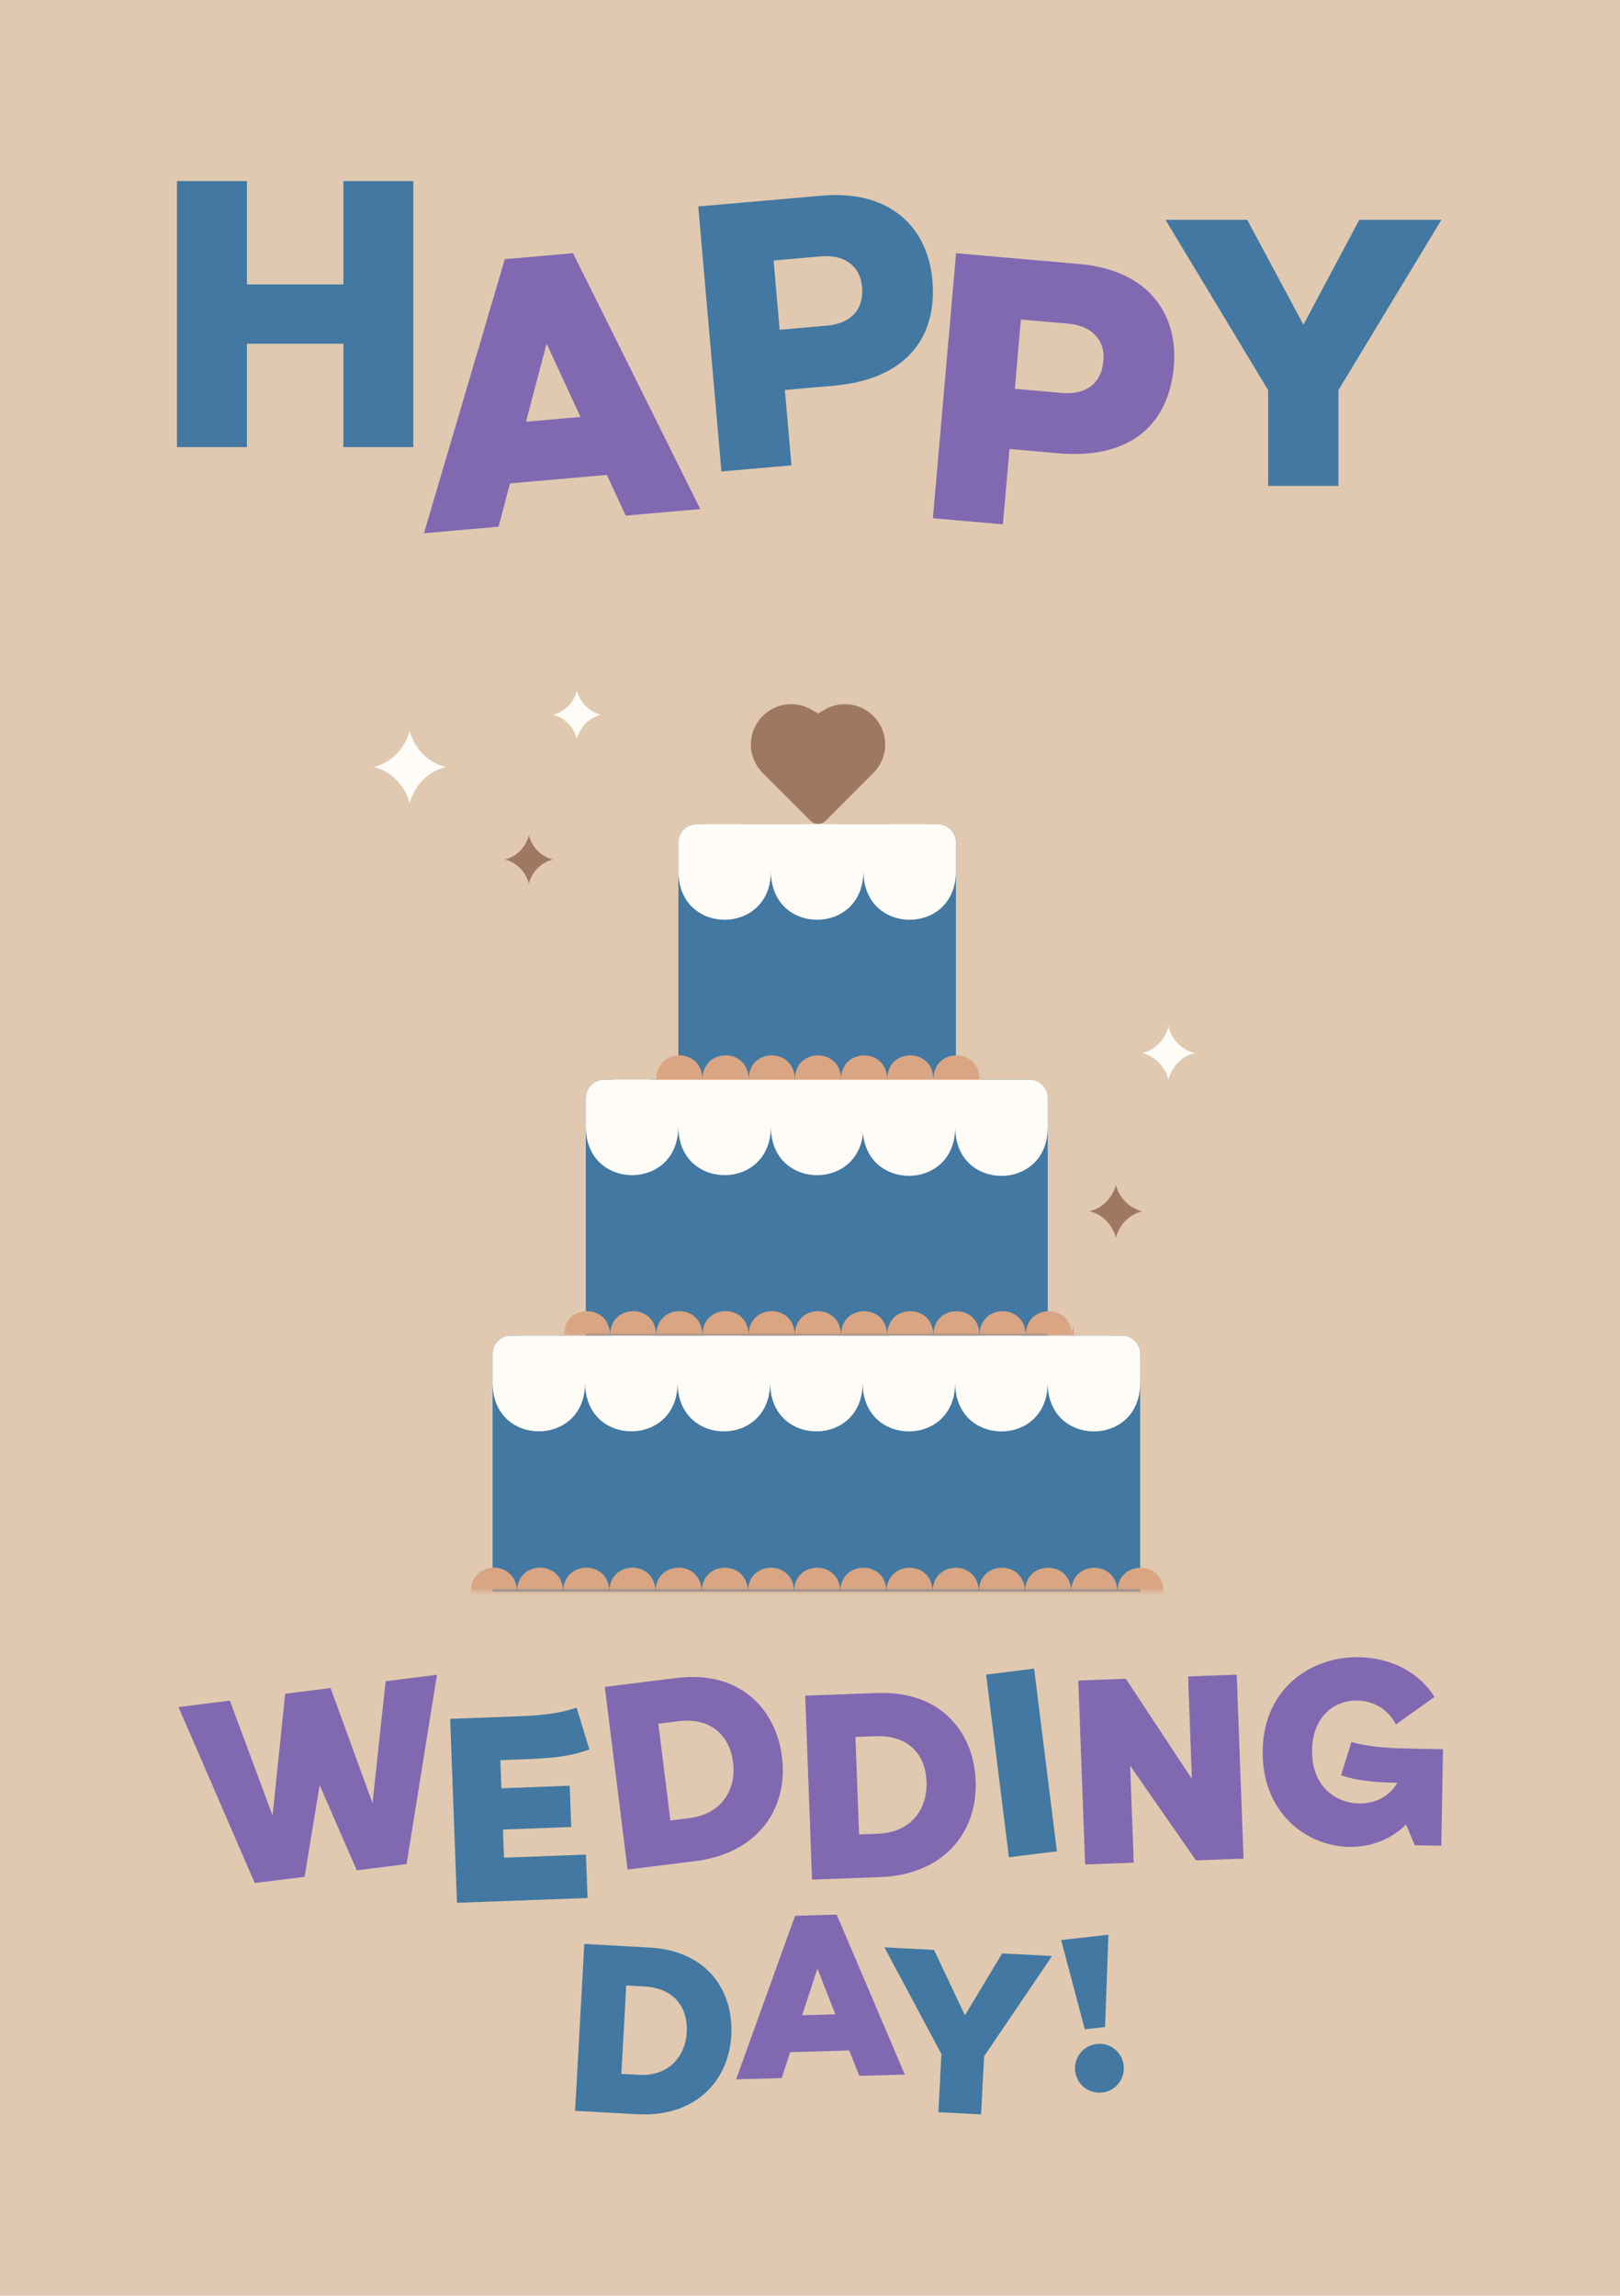<svg width="420" height="595" fill="none" xmlns="http://www.w3.org/2000/svg">
  <path d="M420 0H0v595h420V0Z" fill="#E0C9B0"/>
  <path d="M107.15 115.88H89.03V89.09H64.01v26.79H45.89V46.93h18.12v26.79h25.02V46.93h18.12v68.95Z" fill="#4278A1"/>
  <path d="m130.9 67.17 17.66-1.55 32.99 66.32-19.33 1.69-4.88-10.55-25.12 2.2-2.97 11.23-19.33 1.69 20.97-71.05.01.02Zm19.6 40.9-8.78-19.01-5.35 20.24 14.13-1.24v.01Z" fill="#8069B0"/>
  <path d="M241.73 72.61c1.31 14.92-6.85 25.71-25.59 27.35l-12.66 1.109 1.71 19.53-18.15 1.59-6.01-68.68 31.89-2.79c18.64-1.63 27.68 8.95 28.81 21.9v-.01ZM214.39 84.4c5.79-.51 9.65-3.81 9.1-10.09-.46-5.3-4.49-8.41-10.67-7.87l-12.26 1.07 1.57 17.96 12.26-1.07Z" fill="#4278A1"/>
  <path d="M304.33 94.99c-1.31 14.91-11.21 24.13-29.95 22.49l-12.66-1.11-1.71 19.53-18.15-1.59 6.01-68.68 31.89 2.79c18.64 1.63 25.7 13.62 24.57 26.57Zm-28.97 6.85c5.79.51 10.17-2.08 10.72-8.36.46-5.3-2.96-9.06-9.15-9.6l-12.26-1.07-1.57 17.96 12.26 1.07Z" fill="#8069B0"/>
  <path d="M346.99 101.109v24.82h-18.22v-24.82l-26.6-44.13h21.18l14.58 27.19 14.48-27.19h21.28L347 101.11h-.01Z" fill="#4278A1"/>
  <path d="m113.29 434.06-7.88 49.06-12.92 1.61-9.62-22.08-3.9 23.77-12.92 1.61-19.77-45.61 13.32-1.66 11.07 29.8 3.27-31.59 11.77-1.47 10.87 29.82 3.4-31.6 13.32-1.66h-.01Z" fill="#8069B0"/>
  <path d="m116.709 445.47 17.37-.64c5.45-.2 10.62-.6 15.4-2.27l3.33 10.86c-5.39 1.9-9.67 2.27-17.98 2.57l-5.11.19.27 7.29 17.71-.66.4 10.69-17.71.66.27 7.29 21.25-.79.42 11.24-33.85 1.25-1.77-47.67v-.01Z" fill="#4278A1"/>
  <path d="M202.74 455.36c1.67 13.39-6.29 24.96-22.45 26.98l-17.58 2.2-5.91-47.34 18.53-2.31c16.57-2.07 25.87 8.1 27.42 20.48l-.01-.01Zm-23.99 15.84c8.39-1.05 12.19-7.43 11.31-14.46-.85-6.83-5.65-11.72-14.31-10.64l-5.07.63 3.13 25.09 4.94-.62ZM252.96 461.56c.5 13.48-8.44 24.32-24.72 24.92l-17.71.66-1.77-47.67 18.66-.69c16.69-.62 25.07 10.32 25.53 22.79l.01-.01Zm-25.27 13.68c8.44-.31 12.79-6.34 12.53-13.42-.26-7.08-4.61-12.17-13.33-11.85l-5.11.19.94 25.27 4.97-.18v-.01Z" fill="#8069B0"/>
  <path d="m274.01 479.799-12.44 1.55-5.91-47.34 12.44-1.55 5.91 47.34Z" fill="#4278A1"/>
  <path d="m322.4 481.69-12.33.46L293 457.62l.93 25.13-12.6.47-1.77-47.67 12.33-.46 17.12 25.96-.98-26.56 12.6-.47 1.77 47.67ZM366.8 478.22l-2.29-5.36c-3.89 3.95-9.31 5.9-14.76 5.8-11.11-.2-22.68-8.92-22.39-25.07.28-15.81 12.29-24.32 25.03-24.09 7.77.14 15.27 3.54 19.52 10.3l-10.01 7.12c-2.04-3.92-5.75-6.1-9.98-6.18-6-.11-11.59 4.09-11.75 12.81-.17 9.4 6.09 13.74 12.16 13.85 4.29.08 8.01-1.9 9.91-5.34-6.74-.19-10.55-.6-14.55-1.96l2.67-8.61c5.29 1.46 10.88 1.62 16.6 1.73l7.15.13-.44 25.01-6.88-.12.01-.02Z" fill="#8069B0"/>
  <path d="M96.86 198.789c4.51 1.08 8.1 4.7 9.35 9.35 1.25-4.65 4.84-8.27 9.35-9.35-4.51-1.08-8.1-4.7-9.35-9.35-1.25 4.65-4.84 8.27-9.35 9.35ZM143.35 185.24c3 .72 5.4 3.13 6.23 6.23.83-3.1 3.23-5.51 6.23-6.23-3.01-.72-5.4-3.13-6.23-6.23-.83 3.1-3.23 5.51-6.23 6.23Z" fill="#FFFCF8"/>
  <path d="M130.89 222.76c3 .72 5.4 3.13 6.23 6.23.83-3.1 3.23-5.51 6.23-6.23-3.01-.72-5.4-3.13-6.23-6.23-.83 3.1-3.23 5.51-6.23 6.23Z" fill="#9E7860"/>
  <path d="M296.12 272.93c3.28.79 5.9 3.42 6.81 6.81.91-3.39 3.52-6.02 6.81-6.81-3.29-.79-5.9-3.42-6.81-6.81-.91 3.39-3.53 6.02-6.81 6.81Z" fill="#FFFCF8"/>
  <path d="M282.5 313.93c3.28.79 5.9 3.42 6.81 6.81.91-3.39 3.53-6.02 6.81-6.81-3.28-.79-5.9-3.42-6.81-6.81-.91 3.39-3.53 6.02-6.81 6.81Z" fill="#9E7860"/>
  <path d="M189.59 527.49c-.68 12.23-9.67 21.28-24.43 20.46l-16.06-.89 2.39-43.25 16.93.94c15.14.84 21.8 11.43 21.17 22.74Zm-23.99 10.26c7.66.42 12.09-4.66 12.45-11.09.35-6.24-3.15-11.39-11.06-11.83l-4.63-.26-1.27 22.92 4.51.25v.01Z" fill="#4278A1"/>
  <path d="m206.14 496.519 10.78-.31 17.66 41.46-11.8.33-2.59-6.58-15.33.44-2.21 6.72-11.8.33 15.28-42.4.01.01Zm10.44 25.54-4.65-11.86-3.97 12.1 8.63-.25-.01.01Z" fill="#8069B0"/>
  <path d="m255.14 532.91-.78 15.08-11.07-.57.78-15.08-14.78-27.64 12.87.66 8.01 16.97 9.65-16.06 12.93.67-17.6 25.97h-.01ZM286.49 525.34l-5.25.59-6.13-23.13 12.26-1.37-.87 23.92-.01-.01Zm-2.11 4.4c3.45-.39 6.55 2.09 6.94 5.59.39 3.5-2.09 6.6-5.53 6.99-3.56.4-6.66-2.08-7.05-5.58-.39-3.5 2.09-6.6 5.64-7Z" fill="#4278A1"/>
  <path d="m226.36 200.42-12.24 12.24a2.873 2.873 0 0 1-4.06 0l-12.24-12.24c-1.96-1.97-3.12-4.62-3.14-7.4-.04-5.79 4.66-10.52 10.45-10.51 1.83 0 3.64.48 5.22 1.4l1.74 1.01 1.74-1.01c1.58-.92 3.39-1.4 5.22-1.4 5.78 0 10.48 4.73 10.44 10.52-.02 2.78-1.18 5.43-3.14 7.4l.01-.01Z" fill="#9E7860"/>
  <path d="M132.44 346.17h158.42c2.61 0 4.74 2.12 4.74 4.74v61.58H127.71v-61.58c0-2.61 2.12-4.74 4.74-4.74h-.01Z" fill="#4278A1"/>
  <path d="M156.61 279.83h110.28c2.61 0 4.74 2.12 4.74 4.74v61.64H151.88v-61.64c0-2.61 2.12-4.74 4.74-4.74h-.01Z" fill="#4278A1"/>
  <mask id="a" style="mask-type:luminance" maskUnits="userSpaceOnUse" x="146" y="279" width="132" height="68">
    <path d="M277.92 279.9H146.24v66.31h131.68V279.9Z" fill="#fff"/>
  </mask>
  <g mask="url(#a)">
    <path d="M277.9 345.94c.02-.96.19-1.8.49-2.53.86-2.13 2.74-3.3 4.73-3.53.26-.03.51-.05.77-.05.29 0 .58.02.87.06 1.95.26 3.78 1.43 4.62 3.52.29.73.47 1.57.49 2.53 0 .26 0 .53-.13.76-.19.4-2.33 4.44-2.48 4.75-.21.4-.32.67-.94.73-.09 0-.18.01-.29.01h-4.3c-.88 0-.98-.29-1.22-.74-.14-.31-2.28-4.35-2.48-4.75-.13-.23-.14-.5-.13-.76Z" fill="#DE2756"/>
    <path d="M194.08 345.92c.02-.96.19-1.8.49-2.53.86-2.13 2.74-3.3 4.73-3.53.26-.03.51-.05.77-.05.29 0 .58.02.87.06 1.95.26 3.78 1.43 4.62 3.52.29.73.47 1.57.49 2.53 0 .26 0 .53-.13.76-.19.4-2.33 4.44-2.48 4.75-.21.4-.32.67-.94.73-.09 0-.18.01-.29.01h-4.3c-.88 0-.98-.29-1.22-.74-.14-.31-2.28-4.35-2.48-4.75-.13-.23-.14-.5-.13-.76Z" fill="#D9A582"/>
    <path d="M182.11 345.92c.02-.96.19-1.8.49-2.53.86-2.13 2.74-3.3 4.73-3.53.26-.03.51-.05.77-.05.29 0 .58.02.87.06 1.95.26 3.78 1.43 4.62 3.52.29.73.47 1.57.49 2.53 0 .26 0 .53-.13.76-.19.4-2.33 4.44-2.48 4.75-.21.4-.32.67-.94.73-.09 0-.18.01-.29.01h-4.3c-.88 0-.98-.29-1.22-.74-.14-.31-2.28-4.35-2.48-4.75-.13-.23-.14-.5-.13-.76Z" fill="#D9A582"/>
    <path d="M170.14 345.92c.02-.96.19-1.8.49-2.53.86-2.13 2.74-3.3 4.73-3.53.26-.03.51-.05.77-.05.29 0 .58.02.87.06 1.95.26 3.78 1.43 4.62 3.52.29.73.47 1.57.49 2.53 0 .26 0 .53-.13.76-.19.4-2.33 4.44-2.48 4.75-.21.4-.32.67-.94.73-.09 0-.18.01-.29.01h-4.3c-.88 0-.98-.29-1.22-.74-.14-.31-2.28-4.35-2.48-4.75-.13-.23-.14-.5-.13-.76ZM158.16 345.92c.02-.96.19-1.8.49-2.53.86-2.13 2.74-3.3 4.73-3.53.26-.03.51-.05.77-.05.29 0 .58.02.87.06 1.95.26 3.78 1.43 4.62 3.52.29.73.47 1.57.49 2.53 0 .26 0 .53-.13.76-.19.4-2.33 4.44-2.48 4.75-.21.4-.32.67-.94.73-.09 0-.18.01-.29.01h-4.3c-.88 0-.98-.29-1.22-.74-.14-.31-2.28-4.35-2.48-4.75-.13-.23-.14-.5-.13-.76Z" fill="#D9A582"/>
    <path d="M146.19 345.92c.02-.96.19-1.8.49-2.53.86-2.13 2.74-3.3 4.73-3.53.26-.03.51-.05.77-.05.29 0 .58.02.87.06 1.95.26 3.78 1.43 4.62 3.52.29.73.47 1.57.49 2.53 0 .26 0 .53-.13.76-.19.4-2.33 4.44-2.48 4.75-.21.4-.32.67-.94.73-.09 0-.18.01-.29.01h-4.3c-.88 0-.98-.29-1.22-.74-.14-.31-2.28-4.35-2.48-4.75-.13-.23-.14-.5-.13-.76ZM265.92 345.94c.02-.96.19-1.8.49-2.53.86-2.13 2.74-3.3 4.73-3.53.26-.03.51-.05.77-.05.29 0 .58.02.87.06 1.95.26 3.78 1.43 4.62 3.52.29.73.47 1.57.49 2.53 0 .26 0 .53-.13.76-.19.4-2.33 4.44-2.48 4.75-.21.4-.32.67-.94.73-.09 0-.18.01-.29.01h-4.3c-.88 0-.98-.29-1.22-.74-.14-.31-2.28-4.35-2.48-4.75-.13-.23-.14-.5-.13-.76Z" fill="#D9A582"/>
    <path d="M253.95 345.929c.02-.96.19-1.8.49-2.53.86-2.13 2.74-3.3 4.73-3.53.26-.03.51-.05.77-.05.29 0 .58.02.87.06 1.95.26 3.78 1.43 4.62 3.52.29.73.47 1.57.49 2.53 0 .26 0 .53-.13.76-.19.4-2.33 4.44-2.48 4.75-.21.4-.32.67-.94.73-.09 0-.18.01-.29.01h-4.3c-.88 0-.98-.29-1.22-.74-.14-.31-2.28-4.35-2.48-4.75-.13-.23-.14-.5-.13-.76Z" fill="#D9A582"/>
    <path d="M241.98 345.929c.02-.96.19-1.8.49-2.53.86-2.13 2.74-3.3 4.73-3.53.26-.03.51-.05.77-.05.29 0 .58.02.87.06 1.95.26 3.78 1.43 4.62 3.52.29.73.47 1.57.49 2.53 0 .26 0 .53-.13.76-.19.4-2.33 4.44-2.48 4.75-.21.4-.32.67-.94.73-.09 0-.18.01-.29.01h-4.3c-.88 0-.98-.29-1.22-.74-.14-.31-2.28-4.35-2.48-4.75-.13-.23-.14-.5-.13-.76ZM230 345.929c.02-.96.19-1.8.49-2.53.86-2.13 2.74-3.3 4.73-3.53.26-.03.51-.05.77-.05.29 0 .58.02.87.06 1.95.26 3.78 1.43 4.62 3.52.29.73.47 1.57.49 2.53 0 .26 0 .53-.13.76-.19.4-2.33 4.44-2.48 4.75-.21.4-.32.67-.94.73-.09 0-.18.01-.29.01h-4.3c-.88 0-.98-.29-1.22-.74-.14-.31-2.28-4.35-2.48-4.75-.13-.23-.14-.5-.13-.76Z" fill="#D9A582"/>
    <path d="M218.03 345.929c.02-.96.19-1.8.49-2.53.86-2.13 2.74-3.3 4.73-3.53.26-.03.51-.05.77-.05.29 0 .58.02.87.06 1.95.26 3.78 1.43 4.62 3.52.29.73.47 1.57.49 2.53 0 .26 0 .53-.13.76-.19.4-2.33 4.44-2.48 4.75-.21.4-.32.67-.94.73-.09 0-.18.01-.29.01h-4.3c-.88 0-.98-.29-1.22-.74-.14-.31-2.28-4.35-2.48-4.75-.13-.23-.14-.5-.13-.76Z" fill="#D9A582"/>
    <path d="M206.06 345.929c.02-.96.19-1.8.49-2.53.86-2.13 2.74-3.3 4.73-3.53.26-.03.51-.05.77-.05.29 0 .58.02.87.06 1.95.26 3.78 1.43 4.62 3.52.29.73.47 1.57.49 2.53 0 .26 0 .53-.13.76-.19.4-2.33 4.44-2.48 4.75-.21.4-.32.67-.94.73-.09 0-.18.01-.29.01h-4.3c-.88 0-.98-.29-1.22-.74-.14-.31-2.28-4.35-2.48-4.75-.13-.23-.14-.5-.13-.76Z" fill="#D9A582"/>
  </g>
  <path d="M151.69 358.72c-.04 1.92-.39 3.61-.98 5.07-1.72 4.27-5.48 6.6-9.47 7.08-.51.06-1.03.09-1.54.09-.59 0-1.17-.04-1.75-.12-3.92-.53-7.58-2.86-9.26-7.05-.59-1.46-.94-3.15-.97-5.07 0-.52 0-1.05.27-1.52.39-.8 4.68-8.89 4.97-9.52.42-.8.64-1.34 1.87-1.46.17-.02.36-.02.57-.02h8.61c1.76 0 1.97.57 2.45 1.49.29.62 4.57 8.72 4.96 9.52.26.47.27 1 .27 1.52v-.01ZM175.68 358.72c-.04 1.92-.39 3.61-.98 5.07-1.72 4.27-5.48 6.6-9.47 7.08-.51.06-1.03.09-1.54.09-.59 0-1.17-.04-1.75-.12-3.92-.53-7.58-2.86-9.26-7.05-.59-1.46-.94-3.15-.97-5.07 0-.52 0-1.05.27-1.52.39-.8 4.68-8.89 4.97-9.52.42-.8.64-1.34 1.87-1.46.17-.02.36-.02.57-.02H168c1.76 0 1.97.57 2.45 1.49.29.62 4.57 8.72 4.96 9.52.26.47.27 1 .27 1.52v-.01ZM199.66 358.73c-.04 1.92-.39 3.61-.98 5.07-1.72 4.27-5.48 6.6-9.47 7.08-.51.06-1.03.09-1.54.09-.59 0-1.17-.04-1.75-.12-3.92-.53-7.58-2.86-9.26-7.05-.59-1.46-.94-3.15-.97-5.07 0-.52 0-1.05.27-1.52.39-.8 4.68-8.89 4.97-9.52.42-.8.64-1.34 1.87-1.46.17-.02.36-.02.57-.02h8.61c1.76 0 1.97.57 2.45 1.49.29.62 4.57 8.72 4.96 9.52.26.47.27 1 .27 1.52v-.01ZM223.65 358.73c-.04 1.92-.39 3.61-.98 5.07-1.72 4.27-5.48 6.6-9.47 7.08-.51.06-1.03.09-1.54.09-.59 0-1.17-.04-1.75-.12-3.92-.53-7.58-2.86-9.26-7.05-.59-1.46-.94-3.15-.97-5.07 0-.52 0-1.05.27-1.52.39-.8 4.68-8.89 4.97-9.52.42-.8.64-1.34 1.87-1.46.17-.02.36-.02.57-.02h8.61c1.76 0 1.97.57 2.45 1.49.29.62 4.57 8.72 4.96 9.52.26.47.27 1 .27 1.52v-.01ZM247.63 358.74c-.04 1.92-.39 3.61-.98 5.07-1.72 4.27-5.48 6.6-9.47 7.08-.51.06-1.03.09-1.54.09-.59 0-1.17-.04-1.75-.12-3.92-.53-7.58-2.86-9.26-7.05-.59-1.46-.94-3.15-.97-5.07 0-.52 0-1.05.27-1.52.39-.8 4.68-8.89 4.97-9.52.42-.8.64-1.34 1.87-1.46.17-.02.36-.02.57-.02h8.61c1.76 0 1.97.57 2.45 1.49.29.62 4.57 8.72 4.96 9.52.26.47.27 1 .27 1.52v-.01ZM271.62 358.74c-.04 1.92-.39 3.61-.98 5.07-1.72 4.27-5.48 6.6-9.47 7.08-.51.06-1.03.09-1.54.09-.59 0-1.17-.04-1.75-.12-3.92-.53-7.58-2.86-9.26-7.05-.59-1.46-.94-3.15-.97-5.07 0-.52 0-1.05.27-1.52.39-.8 4.68-8.89 4.97-9.52.42-.8.64-1.34 1.87-1.46.17-.02.36-.02.57-.02h8.61c1.76 0 1.97.57 2.45 1.49.29.62 4.57 8.72 4.96 9.52.26.47.27 1 .27 1.52v-.01ZM295.6 358.74c-.04 1.92-.39 3.61-.98 5.07-1.72 4.27-5.48 6.6-9.47 7.08-.51.06-1.03.09-1.54.09-.59 0-1.17-.04-1.75-.12-3.92-.53-7.58-2.86-9.26-7.05-.59-1.46-.94-3.15-.97-5.07 0-.52 0-1.05.27-1.52.39-.8 4.68-8.89 4.97-9.52.42-.8.64-1.34 1.87-1.46.17-.02.36-.02.57-.02h8.61c1.76 0 1.97.57 2.45 1.49.29.62 4.57 8.72 4.96 9.52.26.47.27 1 .27 1.52v-.01Z" fill="#FFFBF7"/>
  <mask id="b" style="mask-type:luminance" maskUnits="userSpaceOnUse" x="116" y="346" width="188" height="67">
    <path d="M303.78 346.17H116.22v66.31h187.56v-66.31Z" fill="#fff"/>
  </mask>
  <g mask="url(#b)" fill="#D9A582">
    <path d="M193.9 412.41c.02-.96.19-1.8.49-2.53.86-2.13 2.74-3.3 4.73-3.53.26-.03.51-.05.77-.05.29 0 .58.02.87.06 1.95.26 3.78 1.43 4.62 3.52.29.73.47 1.57.49 2.53 0 .26 0 .53-.13.76-.19.4-2.33 4.44-2.48 4.75-.21.4-.32.67-.94.73-.09 0-.18.01-.29.01h-4.3c-.88 0-.98-.29-1.22-.74-.14-.31-2.28-4.35-2.48-4.75-.13-.23-.14-.5-.13-.76Z"/>
    <path d="M181.93 412.41c.02-.96.19-1.8.49-2.53.86-2.13 2.74-3.3 4.73-3.53.26-.03.51-.05.77-.05.29 0 .58.02.87.06 1.95.26 3.78 1.43 4.62 3.52.29.73.47 1.57.49 2.53 0 .26 0 .53-.13.76-.19.4-2.33 4.44-2.48 4.75-.21.4-.32.67-.94.73-.09 0-.18.01-.29.01h-4.3c-.88 0-.98-.29-1.22-.74-.14-.31-2.28-4.35-2.48-4.75-.13-.23-.14-.5-.13-.76ZM169.95 412.4c.02-.96.19-1.8.49-2.53.86-2.13 2.74-3.3 4.73-3.53.26-.03.51-.05.77-.05.29 0 .58.02.87.06 1.95.26 3.78 1.43 4.62 3.52.29.73.47 1.57.49 2.53 0 .26 0 .53-.13.76-.19.4-2.33 4.44-2.48 4.75-.21.4-.32.67-.94.73-.09 0-.18.01-.29.01h-4.3c-.88 0-.98-.29-1.22-.74-.14-.31-2.28-4.35-2.48-4.75-.13-.23-.14-.5-.13-.76Z"/>
    <path d="M157.98 412.4c.02-.96.19-1.8.49-2.53.86-2.13 2.74-3.3 4.73-3.53.26-.03.51-.05.77-.05.29 0 .58.02.87.06 1.95.26 3.78 1.43 4.62 3.52.29.73.47 1.57.49 2.53 0 .26 0 .53-.13.76-.19.4-2.33 4.44-2.48 4.75-.21.4-.32.67-.94.73-.09 0-.18.01-.29.01h-4.3c-.88 0-.98-.29-1.22-.74-.14-.31-2.28-4.35-2.48-4.75-.13-.23-.14-.5-.13-.76Z"/>
    <path d="M146.01 412.4c.02-.96.19-1.8.49-2.53.86-2.13 2.74-3.3 4.73-3.53.26-.03.51-.05.77-.05.29 0 .58.02.87.06 1.95.26 3.78 1.43 4.62 3.52.29.73.47 1.57.49 2.53 0 .26 0 .53-.13.76-.19.4-2.33 4.44-2.48 4.75-.21.4-.32.67-.94.73-.09 0-.18.01-.29.01h-4.3c-.88 0-.98-.29-1.22-.74-.14-.31-2.28-4.35-2.48-4.75-.13-.23-.14-.5-.13-.76ZM134.03 412.4c.02-.96.19-1.8.49-2.53.86-2.13 2.74-3.3 4.73-3.53.26-.03.51-.05.77-.05.29 0 .58.02.87.06 1.95.26 3.78 1.43 4.62 3.52.29.73.47 1.57.49 2.53 0 .26 0 .53-.13.76-.19.4-2.33 4.44-2.48 4.75-.21.4-.32.67-.94.73-.09 0-.18.01-.29.01h-4.3c-.88 0-.98-.29-1.22-.74-.14-.31-2.28-4.35-2.48-4.75-.13-.23-.14-.5-.13-.76Z"/>
    <path d="M122.06 412.4c.02-.96.19-1.8.49-2.53.86-2.13 2.74-3.3 4.73-3.53.26-.03.51-.05.77-.05.29 0 .58.02.87.06 1.95.26 3.78 1.43 4.62 3.52.29.73.47 1.57.49 2.53 0 .26 0 .53-.13.76-.19.4-2.33 4.44-2.48 4.75-.21.4-.32.67-.94.73-.09 0-.18.01-.29.01h-4.3c-.88 0-.98-.29-1.22-.74-.14-.31-2.28-4.35-2.48-4.75-.13-.23-.14-.5-.13-.76ZM277.71 412.42c.02-.96.19-1.8.49-2.53.86-2.13 2.74-3.3 4.73-3.53.26-.03.51-.05.77-.05.29 0 .58.02.87.06 1.95.26 3.78 1.43 4.62 3.52.29.73.47 1.57.49 2.53 0 .26 0 .53-.13.76-.19.4-2.33 4.44-2.48 4.75-.21.4-.32.67-.94.73-.09 0-.18.01-.29.01h-4.3c-.88 0-.98-.29-1.22-.74-.14-.31-2.28-4.35-2.48-4.75-.13-.23-.14-.5-.13-.76ZM289.69 412.43c.02-.96.19-1.8.49-2.53.86-2.13 2.74-3.3 4.73-3.53.26-.03.51-.05.77-.05.29 0 .58.02.87.06 1.95.26 3.78 1.43 4.62 3.52.29.73.47 1.57.49 2.53 0 .26 0 .53-.13.76-.19.4-2.33 4.44-2.48 4.75-.21.4-.32.67-.94.73-.09 0-.18.01-.29.01h-4.3c-.88 0-.98-.29-1.22-.74-.14-.31-2.28-4.35-2.48-4.75-.13-.23-.14-.5-.13-.76Z"/>
    <path d="M265.74 412.42c.02-.96.19-1.8.49-2.53.86-2.13 2.74-3.3 4.73-3.53.26-.03.51-.05.77-.05.29 0 .58.02.87.06 1.95.26 3.78 1.43 4.62 3.52.29.73.47 1.57.49 2.53 0 .26 0 .53-.13.76-.19.4-2.33 4.44-2.48 4.75-.21.4-.32.67-.94.73-.09 0-.18.01-.29.01h-4.3c-.88 0-.98-.29-1.22-.74-.14-.31-2.28-4.35-2.48-4.75-.13-.23-.14-.5-.13-.76Z"/>
    <path d="M253.77 412.42c.02-.96.19-1.8.49-2.53.86-2.13 2.74-3.3 4.73-3.53.26-.03.51-.05.77-.05.29 0 .58.02.87.06 1.95.26 3.78 1.43 4.62 3.52.29.73.47 1.57.49 2.53 0 .26 0 .53-.13.76-.19.4-2.33 4.44-2.48 4.75-.21.4-.32.67-.94.73-.09 0-.18.01-.29.01h-4.3c-.88 0-.98-.29-1.22-.74-.14-.31-2.28-4.35-2.48-4.75-.13-.23-.14-.5-.13-.76ZM241.79 412.42c.02-.96.19-1.8.49-2.53.86-2.13 2.74-3.3 4.73-3.53.26-.03.51-.05.77-.05.29 0 .58.02.87.06 1.95.26 3.78 1.43 4.62 3.52.29.73.47 1.57.49 2.53 0 .26 0 .53-.13.76-.19.4-2.33 4.44-2.48 4.75-.21.4-.32.67-.94.73-.09 0-.18.01-.29.01h-4.3c-.88 0-.98-.29-1.22-.74-.14-.31-2.28-4.35-2.48-4.75-.13-.23-.14-.5-.13-.76Z"/>
    <path d="M229.82 412.42c.02-.96.19-1.8.49-2.53.86-2.13 2.74-3.3 4.73-3.53.26-.03.51-.05.77-.05.29 0 .58.02.87.06 1.95.26 3.78 1.43 4.62 3.52.29.73.47 1.57.49 2.53 0 .26 0 .53-.13.76-.19.4-2.33 4.44-2.48 4.75-.21.4-.32.67-.94.73-.09 0-.18.01-.29.01h-4.3c-.88 0-.98-.29-1.22-.74-.14-.31-2.28-4.35-2.48-4.75-.13-.23-.14-.5-.13-.76Z"/>
    <path d="M217.85 412.41c.02-.96.19-1.8.49-2.53.86-2.13 2.74-3.3 4.73-3.53.26-.03.51-.05.77-.05.29 0 .58.02.87.06 1.95.26 3.78 1.43 4.62 3.52.29.73.47 1.57.49 2.53 0 .26 0 .53-.13.76-.19.4-2.33 4.44-2.48 4.75-.21.4-.32.67-.94.73-.09 0-.18.01-.29.01h-4.3c-.88 0-.98-.29-1.22-.74-.14-.31-2.28-4.35-2.48-4.75-.13-.23-.14-.5-.13-.76ZM205.87 412.41c.02-.96.19-1.8.49-2.53.86-2.13 2.74-3.3 4.73-3.53.26-.03.51-.05.77-.05.29 0 .58.02.87.06 1.95.26 3.78 1.43 4.62 3.52.29.73.47 1.57.49 2.53 0 .26 0 .53-.13.76-.19.4-2.33 4.44-2.48 4.75-.21.4-.32.67-.94.73-.09 0-.18.01-.29.01h-4.3c-.88 0-.98-.29-1.22-.74-.14-.31-2.28-4.35-2.48-4.75-.13-.23-.14-.5-.13-.76Z"/>
  </g>
  <path d="M175.86 292.32c-.04 1.92-.39 3.61-.98 5.07-1.72 4.27-5.48 6.6-9.47 7.08-.51.06-1.03.09-1.54.09-.59 0-1.17-.04-1.75-.12-3.92-.53-7.58-2.86-9.26-7.05-.59-1.46-.94-3.15-.97-5.07 0-.52 0-1.05.27-1.52.39-.8 4.68-8.89 4.97-9.52.42-.8.64-1.34 1.87-1.46.17-.02.36-.02.57-.02h8.61c1.76 0 1.97.57 2.45 1.49.29.62 4.57 8.72 4.96 9.52.26.47.27 1 .27 1.52v-.01ZM199.85 292.32c-.04 1.92-.39 3.61-.98 5.07-1.72 4.27-5.48 6.6-9.47 7.08-.51.06-1.03.09-1.54.09-.59 0-1.17-.04-1.75-.12-3.92-.53-7.58-2.86-9.26-7.05-.59-1.46-.94-3.15-.97-5.07 0-.52 0-1.05.27-1.52.39-.8 4.68-8.89 4.97-9.52.42-.8.64-1.34 1.87-1.46.17-.02.36-.02.57-.02h8.61c1.76 0 1.97.57 2.45 1.49.29.62 4.57 8.72 4.96 9.52.26.47.27 1 .27 1.52v-.01ZM223.83 292.33c-.04 1.92-.39 3.61-.98 5.07-1.72 4.27-5.48 6.6-9.47 7.08-.51.06-1.03.09-1.54.09-.59 0-1.17-.04-1.75-.12-3.92-.53-7.58-2.86-9.26-7.05-.59-1.46-.94-3.15-.97-5.07 0-.52 0-1.05.27-1.52.39-.8 4.68-8.89 4.97-9.52.42-.8.64-1.34 1.87-1.46.17-.02.36-.02.57-.02h8.61c1.76 0 1.97.57 2.45 1.49.29.62 4.57 8.72 4.96 9.52.26.47.27 1 .27 1.52v-.01Z" fill="#FFFBF7"/>
  <path d="M247.64 292.5c-.04 1.92-.39 3.61-.98 5.07-1.72 4.27-5.48 6.6-9.47 7.08-.51.06-1.03.09-1.54.09-.59 0-1.17-.04-1.75-.12-3.92-.53-7.58-2.86-9.26-7.05-.59-1.46-.94-3.15-.97-5.07 0-.52 0-1.05.27-1.52.39-.8 4.68-8.89 4.97-9.52.42-.8.64-1.34 1.87-1.46.17-.02.36-.02.57-.02h8.61c1.76 0 1.97.57 2.45 1.49.29.62 4.57 8.72 4.96 9.52.26.47.27 1 .27 1.52v-.01ZM271.63 292.51c-.04 1.92-.39 3.61-.98 5.07-1.72 4.27-5.48 6.6-9.47 7.08-.51.06-1.03.09-1.54.09-.59 0-1.17-.04-1.75-.12-3.92-.53-7.58-2.86-9.26-7.05-.59-1.46-.94-3.15-.97-5.07 0-.52 0-1.05.27-1.52.39-.8 4.68-8.89 4.97-9.52.42-.8.64-1.34 1.87-1.46.17-.02.36-.02.57-.02h8.61c1.76 0 1.97.57 2.45 1.49.29.62 4.57 8.72 4.96 9.52.26.47.27 1 .27 1.52v-.01ZM132.45 346.17h158.42c2.61 0 4.74 2.12 4.74 4.74v7.68h-167.9v-7.68c0-2.61 2.12-4.74 4.74-4.74Z" fill="#FFFBF7"/>
  <path d="M180.61 213.6h62.48c2.61 0 4.74 2.12 4.74 4.74v61.58h-71.95v-61.58c0-2.61 2.12-4.74 4.74-4.74h-.01Z" fill="#4278A1"/>
  <path d="M194.09 279.62c.02-.96.19-1.8.49-2.53.86-2.13 2.74-3.3 4.73-3.53.26-.03.51-.05.77-.05.29 0 .58.02.87.06 1.95.26 3.78 1.43 4.62 3.52.29.73.47 1.57.49 2.53 0 .26 0 .53-.13.76-.19.4-2.33 4.44-2.48 4.75-.21.4-.32.67-.94.73-.09 0-.18.01-.29.01h-4.3c-.88 0-.98-.29-1.22-.74-.14-.31-2.28-4.35-2.48-4.75-.13-.23-.14-.5-.13-.76Z" fill="#D9A582"/>
  <path d="M182.12 279.62c.02-.96.19-1.8.49-2.53.86-2.13 2.74-3.3 4.73-3.53.26-.03.51-.05.77-.05.29 0 .58.02.87.06 1.95.26 3.78 1.43 4.62 3.52.29.73.47 1.57.49 2.53 0 .26 0 .53-.13.76-.19.4-2.33 4.44-2.48 4.75-.21.4-.32.67-.94.73-.09 0-.18.01-.29.01h-4.3c-.88 0-.98-.29-1.22-.74-.14-.31-2.28-4.35-2.48-4.75-.13-.23-.14-.5-.13-.76Z" fill="#D9A582"/>
  <path d="M170.15 279.62c.02-.96.19-1.8.49-2.53.86-2.13 2.74-3.3 4.73-3.53.26-.03.51-.05.77-.05.29 0 .58.02.87.06 1.95.26 3.78 1.43 4.62 3.52.29.73.47 1.57.49 2.53 0 .26 0 .53-.13.76-.19.4-2.33 4.44-2.48 4.75-.21.4-.32.67-.94.73-.09 0-.18.01-.29.01h-4.3c-.88 0-.98-.29-1.22-.74-.14-.31-2.28-4.35-2.48-4.75-.13-.23-.14-.5-.13-.76ZM241.99 279.63c.02-.96.19-1.8.49-2.53.86-2.13 2.74-3.3 4.73-3.53.26-.03.51-.05.77-.05.29 0 .58.02.87.06 1.95.26 3.78 1.43 4.62 3.52.29.73.47 1.57.49 2.53 0 .26 0 .53-.13.76-.19.4-2.33 4.44-2.48 4.75-.21.4-.32.67-.94.73-.09 0-.18.01-.29.01h-4.3c-.88 0-.98-.29-1.22-.74-.14-.31-2.28-4.35-2.48-4.75-.13-.23-.14-.5-.13-.76ZM230.01 279.63c.02-.96.19-1.8.49-2.53.86-2.13 2.74-3.3 4.73-3.53.26-.03.51-.05.77-.05.29 0 .58.02.87.06 1.95.26 3.78 1.43 4.62 3.52.29.73.47 1.57.49 2.53 0 .26 0 .53-.13.76-.19.4-2.33 4.44-2.48 4.75-.21.4-.32.67-.94.73-.09 0-.18.01-.29.01h-4.3c-.88 0-.98-.29-1.22-.74-.14-.31-2.28-4.35-2.48-4.75-.13-.23-.14-.5-.13-.76Z" fill="#D9A582"/>
  <path d="M218.04 279.63c.02-.96.19-1.8.49-2.53.86-2.13 2.74-3.3 4.73-3.53.26-.03.51-.05.77-.05.29 0 .58.02.87.06 1.95.26 3.78 1.43 4.62 3.52.29.73.47 1.57.49 2.53 0 .26 0 .53-.13.76-.19.4-2.33 4.44-2.48 4.75-.21.4-.32.67-.94.73-.09 0-.18.01-.29.01h-4.3c-.88 0-.98-.29-1.22-.74-.14-.31-2.28-4.35-2.48-4.75-.13-.23-.14-.5-.13-.76Z" fill="#D9A582"/>
  <path d="M206.07 279.62c.02-.96.19-1.8.49-2.53.86-2.13 2.74-3.3 4.73-3.53.26-.03.51-.05.77-.05.29 0 .58.02.87.06 1.95.26 3.78 1.43 4.62 3.52.29.73.47 1.57.49 2.53 0 .26 0 .53-.13.76-.19.4-2.33 4.44-2.48 4.75-.21.4-.32.67-.94.73-.09 0-.18.01-.29.01h-4.3c-.88 0-.98-.29-1.22-.74-.14-.31-2.28-4.35-2.48-4.75-.13-.23-.14-.5-.13-.76Z" fill="#D9A582"/>
  <path d="M156.62 279.83H266.9c2.61 0 4.74 2.12 4.74 4.74v7.65H151.89v-7.65c0-2.61 2.12-4.74 4.74-4.74h-.01ZM199.86 226.13c-.04 1.92-.39 3.61-.98 5.07-1.72 4.27-5.48 6.6-9.47 7.08-.51.06-1.03.09-1.54.09-.59 0-1.17-.04-1.75-.12-3.92-.53-7.58-2.86-9.26-7.05-.59-1.46-.94-3.15-.97-5.07 0-.52 0-1.05.27-1.52.39-.8 4.68-8.89 4.97-9.52.42-.8.64-1.34 1.87-1.46.17-.02.36-.02.57-.02h8.61c1.76 0 1.97.57 2.45 1.49.29.62 4.57 8.72 4.96 9.52.26.47.27 1 .27 1.52v-.01ZM223.84 226.13c-.04 1.92-.39 3.61-.98 5.07-1.72 4.27-5.48 6.6-9.47 7.08-.51.06-1.03.09-1.54.09-.59 0-1.17-.04-1.75-.12-3.92-.53-7.58-2.86-9.26-7.05-.59-1.46-.94-3.15-.97-5.07 0-.52 0-1.05.27-1.52.39-.8 4.68-8.89 4.97-9.52.42-.8.64-1.34 1.87-1.46.17-.02.36-.02.57-.02h8.61c1.76 0 1.97.57 2.45 1.49.29.62 4.57 8.72 4.96 9.52.26.47.27 1 .27 1.52v-.01ZM247.83 226.13c-.04 1.92-.39 3.61-.98 5.07-1.72 4.27-5.48 6.6-9.47 7.08-.51.06-1.03.09-1.54.09-.59 0-1.17-.04-1.75-.12-3.92-.53-7.58-2.86-9.26-7.05-.59-1.46-.94-3.15-.97-5.07 0-.52 0-1.05.27-1.52.39-.8 4.68-8.89 4.97-9.52.42-.8.64-1.34 1.87-1.46.17-.02.36-.02.57-.02h8.61c1.76 0 1.97.57 2.45 1.49.29.62 4.57 8.72 4.96 9.52.26.47.27 1 .27 1.52v-.01Z" fill="#FFFBF7"/>
  <path d="M180.61 213.6h62.48c2.61 0 4.74 2.12 4.74 4.74v7.65h-71.95v-7.65c0-2.61 2.12-4.74 4.74-4.74h-.01Z" fill="#FFFBF7"/>
</svg>
